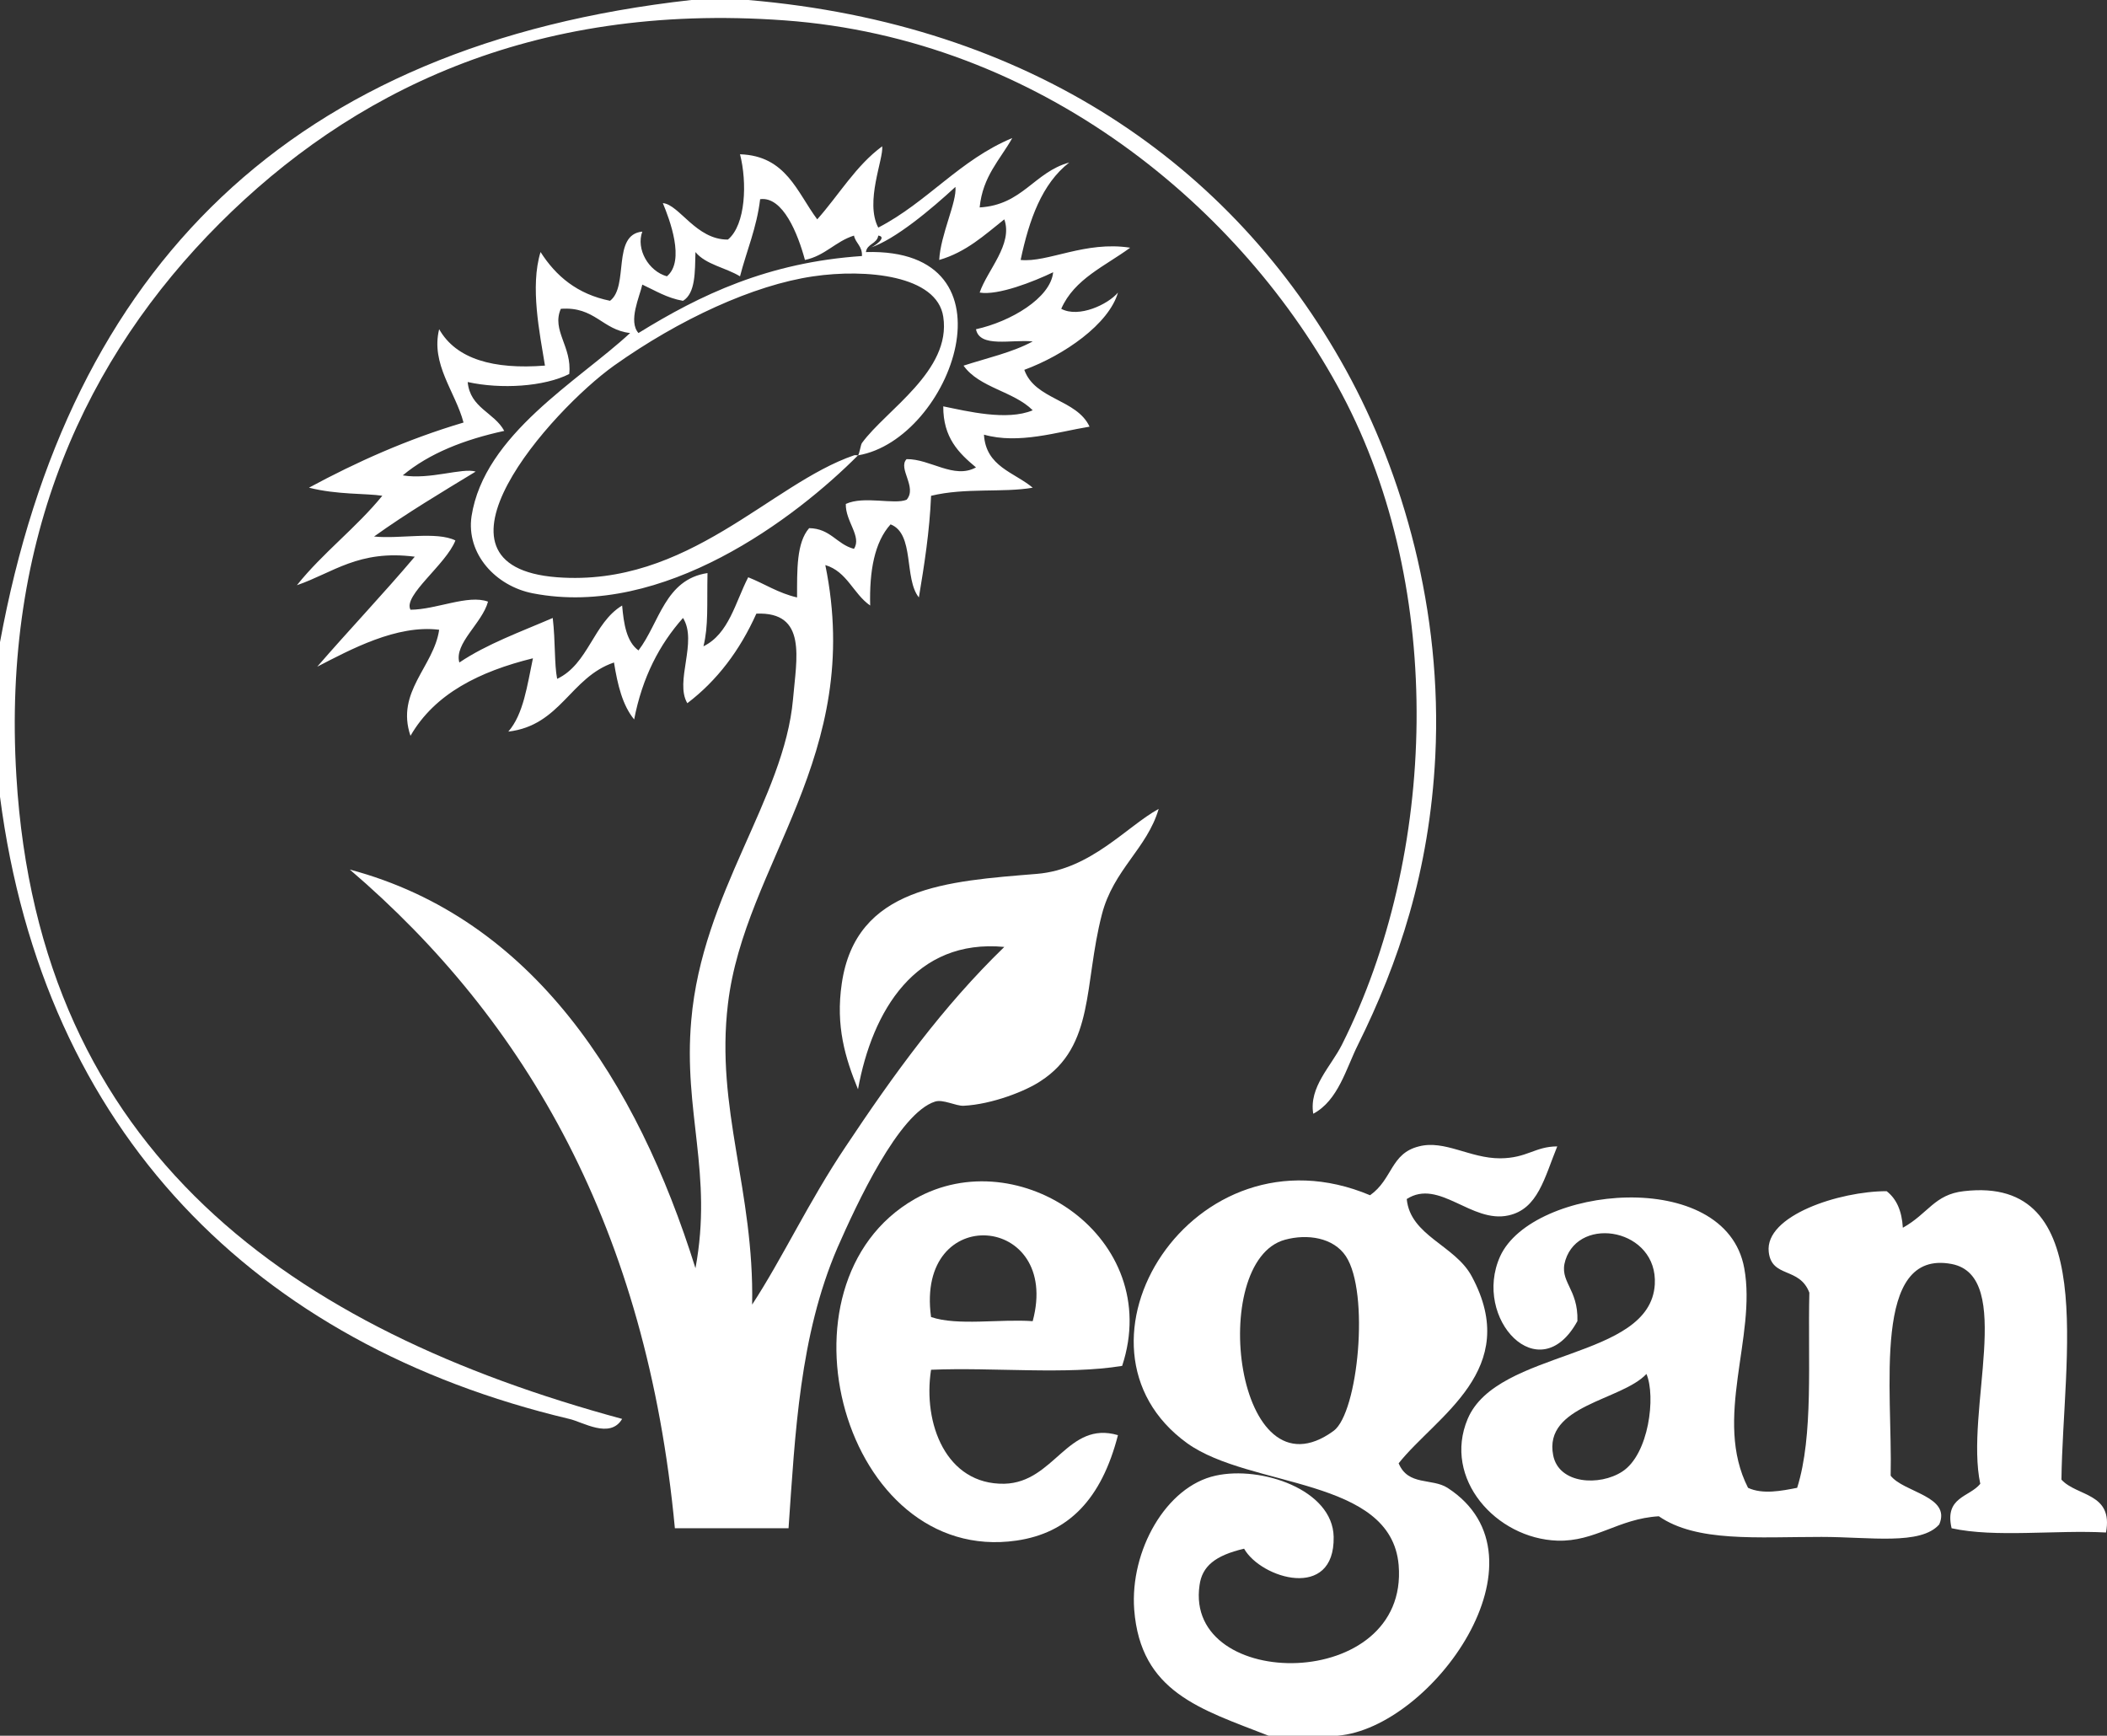 <?xml version="1.0" encoding="utf-8"?>
<!-- Generator: Adobe Illustrator 21.1.0, SVG Export Plug-In . SVG Version: 6.00 Build 0)  -->
<!DOCTYPE svg PUBLIC "-//W3C//DTD SVG 1.1//EN" "http://www.w3.org/Graphics/SVG/1.1/DTD/svg11.dtd">
<svg version="1.1" id="Layer_1" xmlns="http://www.w3.org/2000/svg" xmlns:xlink="http://www.w3.org/1999/xlink" x="0px" y="0px"
	 viewBox="0 0 287.445 236.814" enable-background="new 0 0 287.445 236.814" xml:space="preserve">
<rect x="0" y="0" width="287.445" height="236.814" fill="#333333" stroke="none"/>
<g>
	<path fill="#ffffff" d="M94.306,0l7.768,0c38.399,3.268,66.076,22.417,81.535,50.46c7.79,14.125,13.187,32.902,12.198,52.725
		c-0.796,15.731-5.031,28.229-10.542,39.345c-1.62,3.232-2.695,7.618-6.106,9.424c-0.609-3.648,2.422-6.45,3.913-9.424
		c12.964-25.793,14.19-62.02,0-88.751c-13.552-25.477-41.229-48.461-76.016-50.998C72.254,0.244,47.658,12.792,29.964,30.473
		C11.775,48.676,0.244,73.343,2.236,105.916c3.096,51.428,37.696,75.493,82.638,87.676c-1.648,2.802-5.404,0.394-7.217,0
		C34.815,183.415,5.941,154.469,0,108.703l0-21.084C9.417,36.399,39.76,6.085,94.306,0"/>
	<path fill="#ffffff" d="M181.943,195.219c3.34-2.472,4.938-18.884,1.663-23.829c-1.698-2.551-5.26-3.074-8.306-2.243
		C164.636,172.056,168.549,205.008,181.943,195.219 M182.481,236.814h-9.417c-9.259-3.619-17.465-5.92-18.332-17.207
		c-0.588-8.012,4.329-16.806,11.115-18.275c6.178-1.369,15.974,1.885,16.096,8.356c0.158,8.758-9.919,5.676-12.219,1.612
		c-3.985,0.932-5.733,2.422-6.077,4.981c-2.128,14.541,28.616,14.684,27.162-2.752c-1.039-12.025-20.239-10.456-28.839-16.612
		c-18.347-13.23,0.81-44.003,24.94-33.841c3.103-2.2,2.788-5.705,6.665-6.665c3.512-0.917,6.98,1.641,11.08,1.627
		c3.698-0.022,4.723-1.613,7.79-1.627c-1.749,4.293-2.63,8.536-6.651,9.417c-5.053,1.125-9.467-5.074-13.882-2.236
		c0.487,5.038,6.579,6.285,8.865,10.542c6.887,12.764-4.795,19.027-9.969,25.513c1.29,3.117,4.536,1.992,6.665,3.347
		C212.15,212.49,195.309,235.775,182.481,236.814"/>
	<path fill="#ffffff" d="M127.017,179.691c3.605,1.233,9.388,0.244,13.867,0.566C144.833,165.601,124.86,163.924,127.017,179.691
		 M153.089,186.356c-7.561,1.247-17.551,0.172-26.072,0.53c-1.14,7.346,2.064,15.688,9.99,15.552
		c6.858-0.158,8.621-8.657,15.509-6.629c-2.25,8.736-6.751,13.359-13.846,14.384c-23.557,3.411-34.048-35.052-13.882-46.597
		C138.964,155.503,158.836,168.891,153.089,186.356"/>
	<path fill="#ffffff" d="M211.893,198.562c0.774,3.927,6.328,4.228,9.424,2.214c3.641-2.358,4.594-10.284,3.297-13.316
		C221.203,191.102,210.539,191.711,211.893,198.562 M257.38,162.521c1.347,1.039,2.078,2.68,2.214,4.988
		c3.483-1.942,4.293-4.536,8.313-4.988c18.583-2.179,13.516,22.725,13.323,39.359c2.121,2.322,7.102,1.77,6.077,7.21
		c-6.851-0.373-15.129,0.731-21.063-0.58c-0.996-4.293,2.422-4.221,3.913-6.063c-2.114-9.861,4.773-28.33-3.913-29.992
		c-10.943-2.057-8.034,17.207-8.313,28.881c1.749,2.293,8.292,2.781,6.629,6.651c-2.523,2.881-9.481,1.705-16.06,1.705
		c-8.829,0-17.035,0.745-22.195-2.816c-5.532,0.322-8.672,3.49-13.853,3.325c-8.349-0.287-15.659-8.471-12.226-16.612
		c4.049-9.553,24.904-7.991,25.527-18.347c0.437-7.539-10.227-9.481-12.19-3.325c-0.946,2.967,1.77,3.827,1.634,8.328
		c-5.21,9.503-14.369-0.365-10.542-8.836c4.393-9.632,30.773-12.312,33.303,1.62c1.713,9.317-4.278,20.561,0.516,29.964
		c1.992,0.932,4.587,0.416,6.701,0c2.25-7.152,1.44-17.393,1.663-26.624c-1.347-3.562-5.139-1.956-5.54-5.554
		C240.724,165.847,250.958,162.521,257.38,162.521"/>
	<path fill="#ffffff" d="M109.814,35.467c-0.953-3.533-2.996-8.707-6.113-8.292c-0.466,3.913-1.835,7.002-2.745,10.528
		c-1.957-1.197-4.68-1.598-6.077-3.311c-0.072,2.702,0.014,5.612-1.698,6.651c-2.2-0.38-3.791-1.405-5.554-2.214
		c-0.365,1.655-1.956,5.002-0.523,6.608c8.428-5.21,17.673-9.639,30.487-10.506c0.065-1.369-0.853-1.713-1.089-2.788
		C113.971,32.937,112.566,34.894,109.814,35.467 M117.59,60.443c3.268-4.501,12.219-9.847,11.094-17.221
		c-0.846-5.661-10.528-6.579-17.744-5.518c-8.156,1.19-18.275,5.862-27.176,12.183c-8.586,6.142-27.484,27.369-7.754,28.874
		c17.881,1.347,29.082-12.728,40.491-16.634c0.1-0.072,0.43,0.014,0.552,0C117.26,61.898,117.411,60.686,117.59,60.443
		 M118.134,34.392c21.278-0.624,11.689,25.585-1.082,27.735c-8.485,8.528-26.552,22.274-44.347,18.827
		c-5.074-0.982-9.123-5.382-8.378-10.506c1.727-11.194,14.606-18.483,21.636-25.011c-3.813-0.416-4.795-3.648-9.453-3.304
		c-1.297,2.96,1.555,5.16,1.147,8.894c-3.411,1.734-9.317,2.1-13.853,1.096c0.33,3.562,3.619,4.135,4.988,6.665
		c-5.468,1.19-10.234,3.06-13.846,6.07c3.72,0.624,8.113-1.075,9.947-0.516c-4.687,2.852-9.446,5.69-13.86,8.858
		c3.512,0.365,8.514-0.738,11.094,0.538C60.88,76.99,54.946,81.255,56,83.19c3.512-0.014,7.855-2.114,10.578-1.104
		c-0.803,2.96-4.644,5.69-3.913,8.306c3.755-2.53,8.378-4.192,12.742-6.077c0.38,3.304,0.201,6.285,0.602,8.306
		c4.279-2.021,4.931-7.632,8.865-10.005c0.222,2.53,0.602,4.938,2.229,6.128c2.874-3.77,3.605-9.689,9.417-10.556
		c-0.086,4.415,0.143,7.181-0.552,9.99c3.476-1.698,4.343-5.998,6.106-9.417c2.222,0.881,4.106,2.164,6.665,2.752
		c0-3.72-0.086-7.482,1.648-9.453c2.938,0.05,3.741,2.2,6.113,2.824c1.104-1.684-1.182-3.755-1.111-6.127
		c2.472-1.147,6.593,0.129,8.292-0.573c1.491-1.698-1.233-4.278,0-5.54c3.218-0.05,6.472,2.788,9.467,1.125
		c-2.351-1.956-4.486-4.049-4.465-8.328c3.232,0.659,8.686,2.014,12.205,0.537c-2.58-2.594-7.288-3.06-9.438-6.091
		c3.203-1.039,6.665-1.799,9.438-3.304c-2.874-0.294-7.238,0.917-7.74-1.663c4.694-1.025,10.176-4.242,10.528-7.776
		c-2.637,1.269-7.518,3.203-10.026,2.773c1.039-3.067,4.572-6.579,3.361-9.99c-2.687,2.128-5.182,4.465-8.88,5.54
		c0.186-3.504,2.422-7.89,2.214-9.969c-3.275,3.024-8.277,7.231-11.631,8.299c0.48-0.115,2.422-1.469,1.104-1.656
		C119.647,33.288,118.278,33.238,118.134,34.392 M90.428,27.713c2.236,0.179,4.536,5.017,8.879,4.974
		c2.444-2.028,2.63-7.847,1.648-11.639c6.299,0.201,7.783,5.196,10.535,8.88c2.96-3.325,5.267-7.324,8.865-9.969
		c0.193,1.749-2.387,7.575-0.538,11.094c6.715-3.476,11.115-9.245,18.282-12.219c-1.663,2.96-4.035,5.21-4.45,9.467
		c5.848-0.33,7.425-4.809,12.219-6.127c-3.734,2.91-5.468,7.804-6.629,13.294c3.72,0.38,8.815-2.63,14.943-1.67
		c-3.397,2.501-7.618,4.25-9.403,8.335c2.387,1.283,6.371-0.588,7.74-2.215c-1.247,4.307-7.339,8.536-12.778,10.542
		c1.455,4.099,7.152,3.977,8.901,7.754c-4.379,0.709-9.646,2.437-14.405,1.089c0.258,4.379,4.135,5.124,6.651,7.238
		c-4.106,0.709-9.145-0.036-13.867,1.104c-0.208,4.952-0.932,9.453-1.663,13.867c-2.057-2.544-0.552-8.693-3.863-9.969
		c-2.193,2.422-2.902,6.35-2.781,11.072c-2.308-1.591-3.139-4.637-6.12-5.518c5.339,26.086-11.022,40.714-13.287,59.891
		c-1.713,14.297,3.598,25.413,3.304,41.007c4.192-6.421,7.726-14.075,12.778-21.586c6.543-9.832,13.208-19.056,21.622-27.212
		c-12.105-1.139-18.003,8.672-19.959,19.421c-1.749-4.278-3.067-8.636-2.215-14.419c1.921-13.251,14.412-13.968,26.638-14.971
		c7.339-0.609,12.219-6.457,16.598-8.865c-1.591,5.425-6.178,8.277-7.754,14.419c-2.472,9.575-0.953,17.917-8.342,22.711
		c-1.992,1.347-6.615,3.182-10.528,3.376c-1.068,0.036-2.788-0.917-3.877-0.573c-4.966,1.562-10.714,14.004-13.33,19.959
		c-5.153,11.983-5.762,25.327-6.665,38.255H92.069c-3.841-40.85-20.231-69.223-44.347-89.869
		c24.997,6.665,39.173,28.896,47.156,54.387c2.401-12.921-1.684-21.314-0.573-33.826c1.491-17.379,12.671-30.207,13.882-43.81
		c0.466-5.54,1.971-11.961-5.002-11.667c-2.251,5.017-5.346,9.123-9.417,12.219c-1.763-2.96,1.441-8.392-0.588-11.632
		c-3.218,3.619-5.554,8.098-6.665,13.846c-1.591-1.921-2.265-4.737-2.752-7.769c-5.955,2.007-7.267,8.586-14.419,9.431
		c2.078-2.372,2.58-6.314,3.361-10.005c-7.288,1.799-13.38,4.816-16.705,10.578c-2.043-6.006,3.182-9.431,3.913-14.469
		c-5.783-0.731-12.104,2.702-16.634,5.038c4.393-5.074,8.98-9.89,13.308-15.007c-7.654-0.989-11.144,2.193-16.082,3.891
		c3.512-4.4,8.084-7.826,11.653-12.205c-2.2-0.344-6.163-0.122-10.005-1.104c6.486-3.497,13.38-6.601,21.084-8.887
		c-1.111-4.2-4.501-7.969-3.325-12.735c2.315,4.085,7.41,5.518,14.434,4.967c-0.709-4.379-2.057-10.786-0.602-15.494
		c2.093,3.275,5.002,5.748,9.481,6.651c2.616-1.992,0.208-9.037,4.4-9.438c-0.881,2.408,0.86,5.404,3.354,6.099
		C93.524,35.603,91.331,29.891,90.428,27.713"/>
</g>
</svg>
